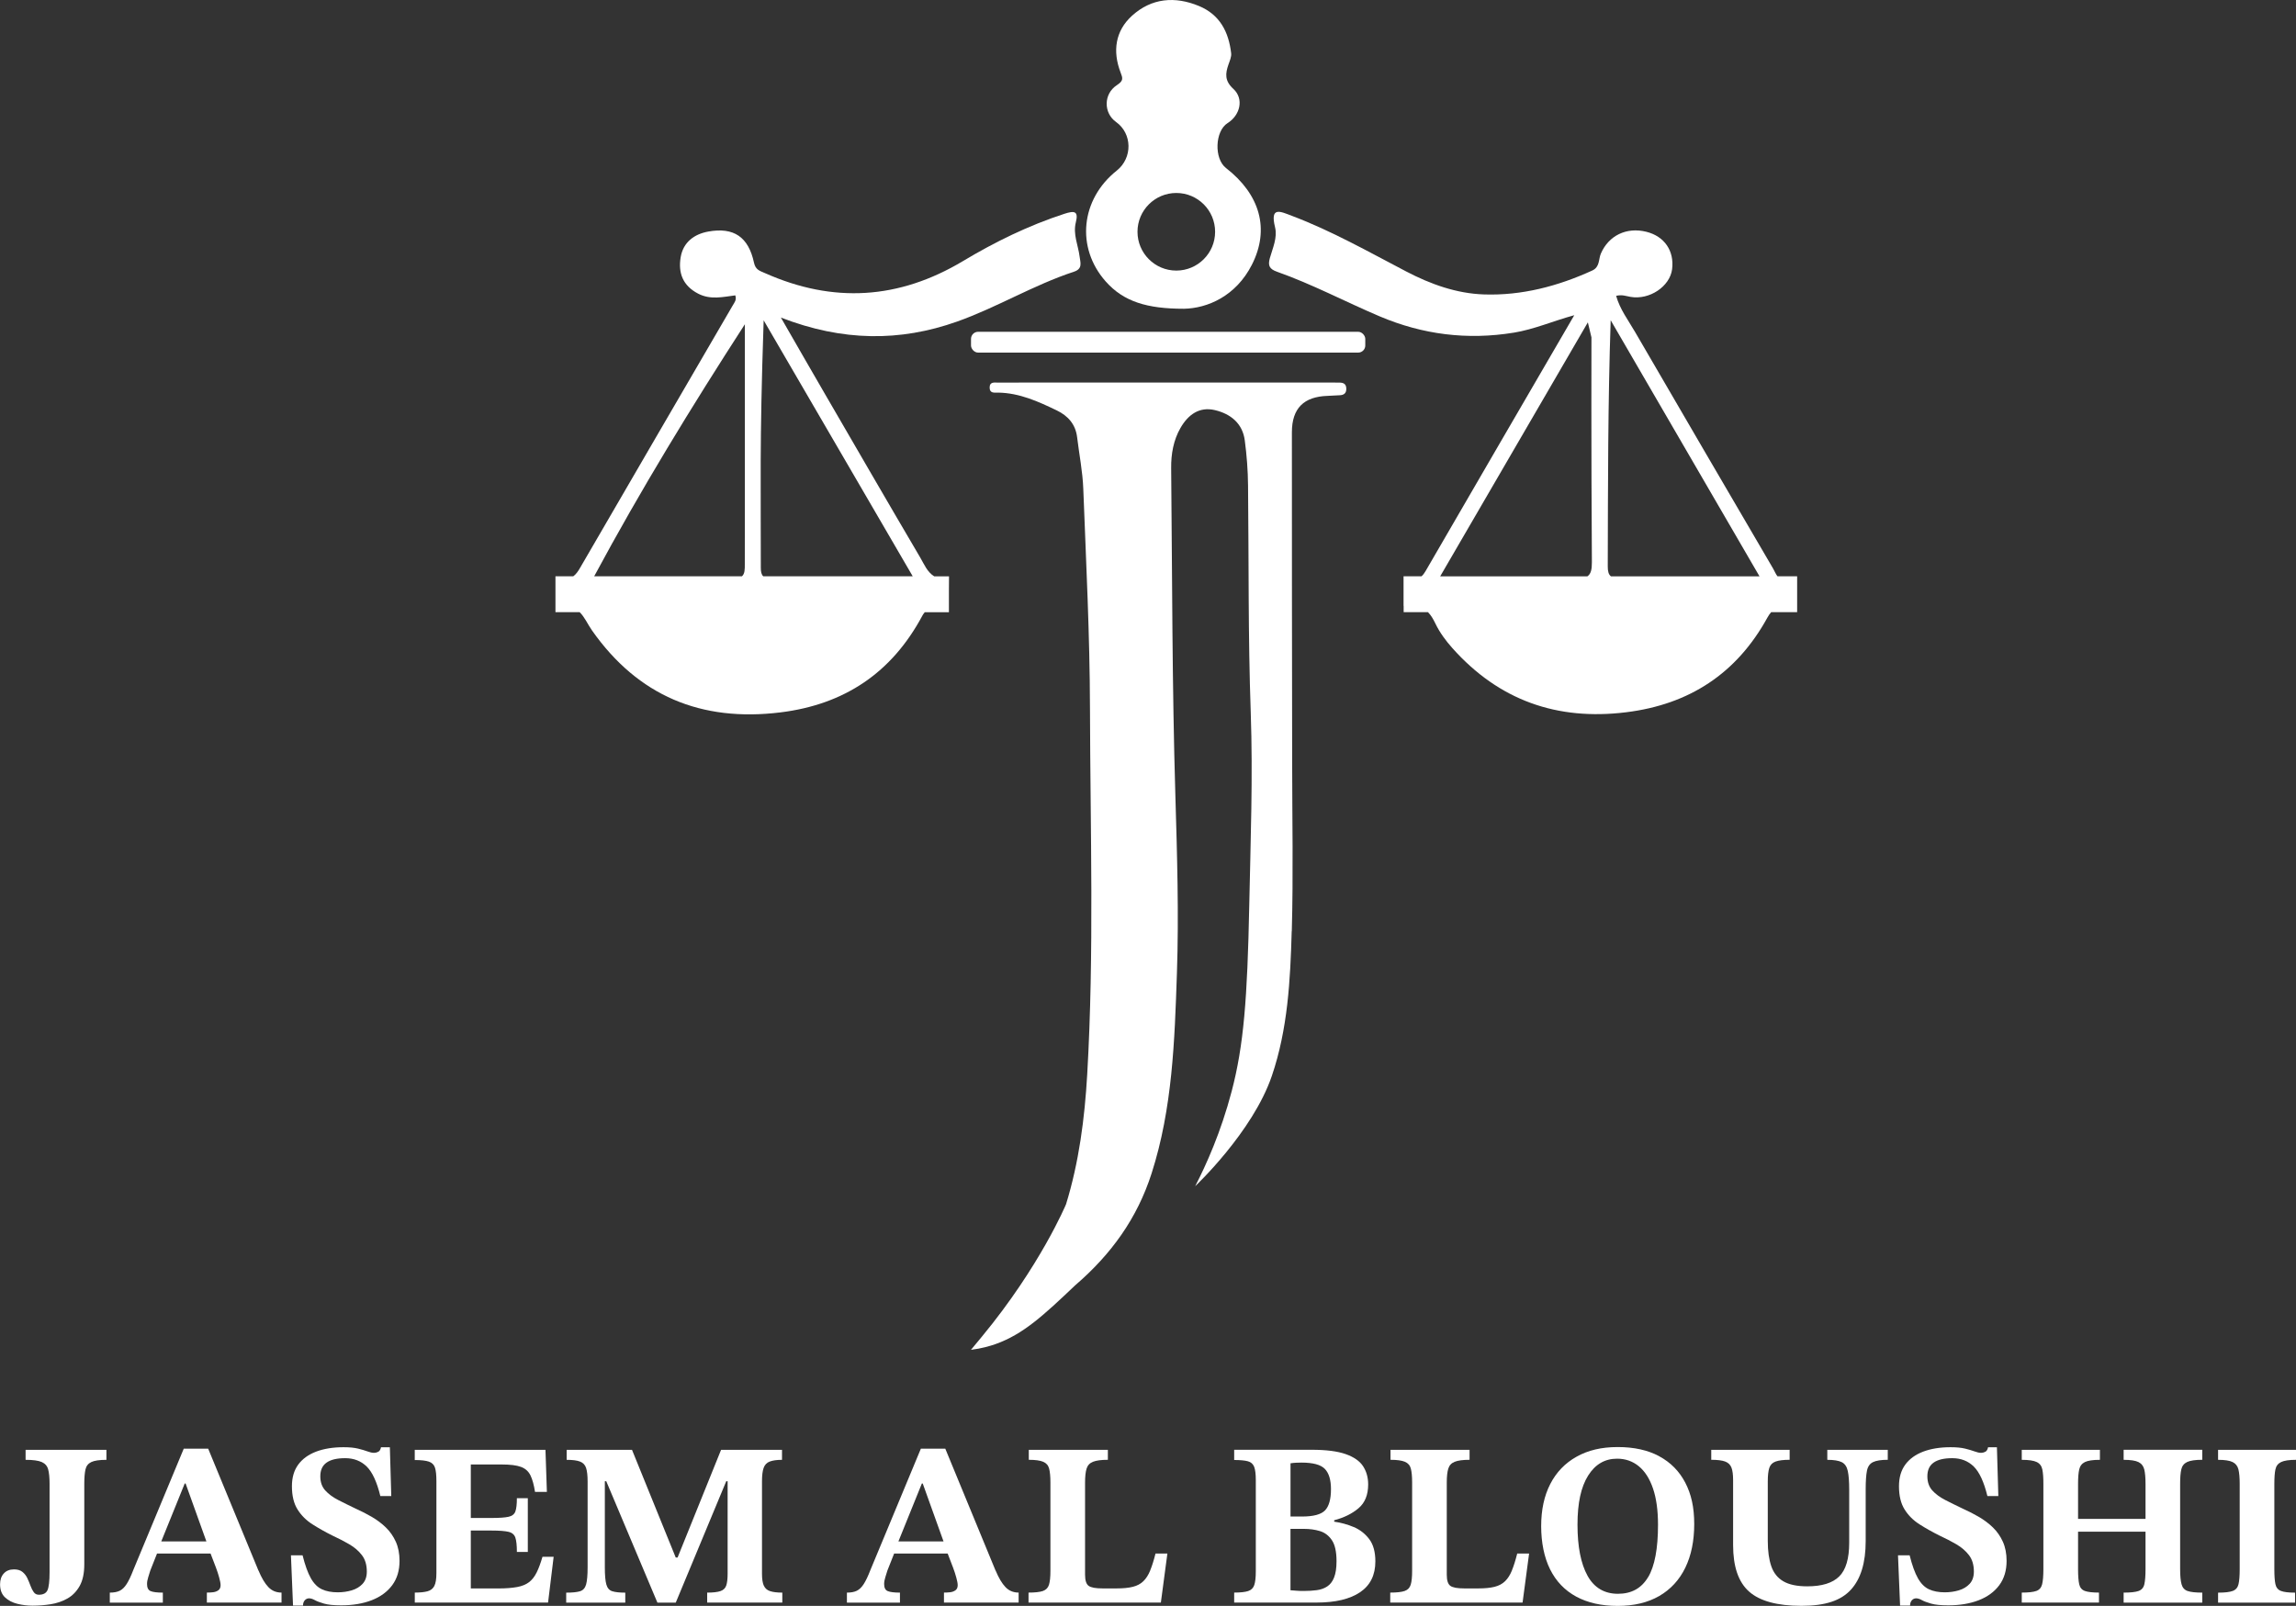 <?xml version="1.0" encoding="UTF-8"?>
<svg id="Layer_2" data-name="Layer 2" xmlns="http://www.w3.org/2000/svg" viewBox="0 0 682.69 477.57">
  <rect x="0" y="0" width="682.69" height="477.57" fill="#333333" stroke="none"/>
  <defs>
    <style>
      .cls-1 {
        fill: #fff;
      }
    </style>
  </defs>
  <g id="Layer_1-2" data-name="Layer 1">
    <g>
      <path class="cls-1" d="M7.61,434.14c2.21,0,3.82.22,4.81.66.99.44,1.63,1.17,1.9,2.18.28,1.01.42,2.44.42,4.29v26.21c0,2.72-.21,4.53-.62,5.43s-1.27,1.35-2.56,1.35c-.65,0-1.15-.25-1.52-.76-.37-.51-.69-1.14-.97-1.9-.28-.76-.59-1.51-.93-2.25-.35-.74-.83-1.36-1.45-1.87-.62-.51-1.46-.76-2.52-.76-1.29,0-2.31.4-3.04,1.21-.74.81-1.11,1.88-1.11,3.22,0,1.66.48,2.95,1.45,3.87.97.92,2.2,1.57,3.7,1.94,1.5.37,3.01.55,4.53.55,1.75,0,3.53-.14,5.33-.42,1.8-.28,3.46-.84,4.98-1.69,1.52-.85,2.74-2.1,3.67-3.74.92-1.64,1.38-3.79,1.38-6.47v-23.93c0-1.8.12-3.22.35-4.25.23-1.04.81-1.77,1.73-2.21.92-.44,2.42-.66,4.5-.66v-2.97H7.61v2.97Z"/>
      <path class="cls-1" d="M76.84,467.06l-14.94-36.24h-7.26l-15.01,36.1c-.69,1.8-1.35,3.18-1.97,4.15-.62.97-1.31,1.64-2.07,2.01-.76.37-1.74.55-2.94.55v2.97h15.77v-2.97c-1.71,0-2.92-.15-3.63-.45-.72-.3-1.07-1-1.07-2.11,0-.6.11-1.27.35-2.01.23-.74.44-1.41.62-2l2-5.05h15.92l1.59,4.15c.37.97.69,1.96.97,2.97.28,1.01.42,1.78.42,2.28,0,.69-.22,1.2-.66,1.52-.44.32-.97.52-1.59.59-.62.07-1.23.1-1.83.1v2.97h22.2v-2.97c-1.57,0-2.87-.54-3.91-1.63-1.04-1.08-2.02-2.73-2.94-4.94ZM54.91,441.19h.28l6.18,17.22h-13.42l6.97-17.22Z"/>
      <path class="cls-1" d="M114.74,454.26c-1.24-1.2-2.64-2.25-4.18-3.15-1.55-.9-3.15-1.72-4.81-2.46-1.84-.88-3.57-1.73-5.19-2.56-1.61-.83-2.9-1.79-3.87-2.87-.97-1.08-1.45-2.48-1.45-4.18,0-1.84.62-3.2,1.87-4.08,1.25-.88,3.09-1.31,5.53-1.31,2.58,0,4.71.83,6.4,2.49,1.68,1.66,3.03,4.59,4.05,8.78h3.25l-.42-14.52h-2.63c-.14.69-.42,1.14-.83,1.35-.42.21-.83.31-1.24.31-.55,0-1.2-.14-1.94-.42-.74-.28-1.67-.55-2.8-.83s-2.57-.42-4.32-.42c-3.14,0-5.86.44-8.16,1.31-2.31.88-4.08,2.17-5.33,3.87-1.25,1.71-1.87,3.85-1.87,6.43,0,2.81.55,5.11,1.66,6.88,1.11,1.78,2.58,3.25,4.43,4.43,1.84,1.18,3.83,2.29,5.95,3.35,1.8.83,3.47,1.7,5.01,2.59,1.54.9,2.8,1.98,3.77,3.25.97,1.27,1.45,2.89,1.45,4.88,0,1.52-.42,2.73-1.25,3.63s-1.9,1.54-3.22,1.94c-1.31.39-2.71.59-4.18.59-1.84,0-3.41-.3-4.7-.9-1.29-.6-2.39-1.69-3.29-3.29-.9-1.59-1.72-3.86-2.46-6.81h-3.46l.62,14.94h2.97c0-.65.17-1.16.52-1.56.35-.39.77-.59,1.28-.59s1.07.17,1.69.52c.62.35,1.53.69,2.73,1.04,1.2.35,2.9.52,5.12.52,3.46,0,6.49-.51,9.09-1.52,2.6-1.01,4.63-2.5,6.09-4.46,1.45-1.96,2.18-4.37,2.18-7.23,0-2.17-.37-4.07-1.11-5.71-.74-1.64-1.73-3.05-2.97-4.25Z"/>
      <path class="cls-1" d="M159.56,467.65c-.6,1.22-1.35,2.18-2.25,2.87-.9.69-2.09,1.18-3.56,1.45s-3.34.42-5.6.42h-8.16v-17.22h6.16c2.3,0,3.99.13,5.05.38,1.06.25,1.74.83,2.04,1.73.3.9.45,2.32.45,4.25h3.25v-15.98h-3.25c0,1.8-.15,3.11-.45,3.94-.3.83-.98,1.36-2.04,1.59-1.06.23-2.74.35-5.05.35h-6.16v-15.91h9.13c2.58,0,4.52.24,5.81.73,1.29.48,2.22,1.33,2.8,2.52s1.03,2.83,1.35,4.91h3.53l-.42-12.52h-38.87v3.04c1.89,0,3.3.16,4.22.48.92.32,1.52.92,1.8,1.8.28.88.42,2.19.42,3.94v27.46c0,1.71-.21,2.96-.62,3.77-.42.81-1.1,1.34-2.04,1.59-.95.25-2.2.38-3.77.38v2.97h39.63l1.66-13.62h-3.32c-.55,1.89-1.13,3.45-1.73,4.67Z"/>
      <path class="cls-1" d="M227.09,471.52c-.35-.81-.52-1.97-.52-3.49v-27.53c0-1.71.16-3.02.48-3.94.32-.92.92-1.56,1.8-1.9s2.1-.52,3.67-.52v-2.97h-18.12l-12.93,32.02h-.55l-13-32.02h-19.43v2.97c1.75,0,3.08.17,3.98.52.9.35,1.5.98,1.8,1.9.3.92.45,2.26.45,4.01v25.52c0,2.35-.15,4.06-.45,5.12-.3,1.06-.9,1.73-1.8,2.01-.9.28-2.27.42-4.12.42v2.97h17.57v-2.97c-1.71,0-3-.14-3.87-.42-.88-.28-1.46-.94-1.76-2.01-.3-1.06-.45-2.77-.45-5.12v-25.59h.42l15.21,36.1h5.46l15.01-36.1h.41v27.53c0,1.52-.14,2.69-.41,3.49-.28.81-.85,1.36-1.73,1.66-.88.3-2.19.45-3.94.45v2.97h22.34v-2.97c-1.57,0-2.79-.15-3.67-.45-.88-.3-1.49-.85-1.83-1.66Z"/>
      <path class="cls-1" d="M296.01,467.06l-14.94-36.24h-7.26l-15.01,36.1c-.69,1.8-1.35,3.18-1.97,4.15-.62.97-1.31,1.64-2.07,2.01-.76.37-1.74.55-2.94.55v2.97h15.77v-2.97c-1.71,0-2.92-.15-3.63-.45-.72-.3-1.07-1-1.07-2.11,0-.6.11-1.27.35-2.01.23-.74.44-1.41.62-2l2-5.05h15.92l1.59,4.15c.37.97.69,1.96.97,2.97.28,1.01.42,1.78.42,2.28,0,.69-.22,1.2-.66,1.52-.44.32-.97.52-1.59.59-.62.07-1.23.1-1.83.1v2.97h22.2v-2.97c-1.57,0-2.87-.54-3.91-1.63-1.04-1.08-2.02-2.73-2.94-4.94ZM274.09,441.19h.28l6.18,17.22h-13.42l6.97-17.22Z"/>
      <path class="cls-1" d="M342,467.06c-.55,1.34-1.23,2.4-2.04,3.18-.81.79-1.84,1.34-3.11,1.66-1.27.32-2.87.48-4.81.48h-4.22c-2.03,0-3.4-.25-4.12-.76-.71-.51-1.07-1.61-1.07-3.32v-27.39c0-1.8.15-3.18.45-4.15.3-.97.93-1.65,1.9-2.04.97-.39,2.44-.59,4.43-.59v-2.97h-23.51v2.97c1.94,0,3.37.2,4.29.59.92.39,1.51,1.07,1.76,2.04.25.97.38,2.33.38,4.08v26.35c0,1.8-.14,3.16-.42,4.08-.28.92-.88,1.54-1.8,1.87-.92.32-2.35.48-4.29.48v2.97h39.35l1.94-14.59h-3.53c-.51,2.03-1.04,3.71-1.59,5.05Z"/>
      <path class="cls-1" d="M402.49,454.12c-1.87-.78-3.79-1.31-5.78-1.59v-.42c2.95-.78,5.37-1.98,7.26-3.6,1.89-1.61,2.84-3.96,2.84-7.05,0-2.08-.51-3.88-1.52-5.43-1.01-1.54-2.74-2.74-5.19-3.6-2.44-.85-5.79-1.28-10.03-1.28h-23.1v3.04c1.8,0,3.16.13,4.08.38.92.25,1.54.81,1.87,1.66.32.85.48,2.16.48,3.91v27.18c0,1.8-.15,3.15-.45,4.05-.3.9-.91,1.5-1.83,1.8-.92.3-2.31.45-4.15.45v2.97h24.48c5.62,0,9.95-1.03,12.97-3.08,3.02-2.05,4.53-5.11,4.53-9.16,0-2.81-.61-5.03-1.83-6.64-1.22-1.61-2.77-2.81-4.63-3.6ZM383.71,435.17c.64-.09,1.22-.15,1.73-.17.51-.02,1.01-.04,1.52-.04,3.46,0,5.79.63,6.99,1.9,1.2,1.27,1.8,3.26,1.8,5.98,0,3-.59,5.11-1.76,6.33-1.18,1.22-3.47,1.83-6.88,1.83h-3.39v-15.84ZM396.68,469.13c-.48,1.2-1.17,2.09-2.04,2.66-.88.58-1.91.95-3.11,1.11-1.2.16-2.51.24-3.94.24-.74,0-1.41-.02-2.01-.07-.6-.04-1.22-.09-1.87-.14v-18.26h4.01c1.71,0,3.29.22,4.74.66,1.45.44,2.64,1.34,3.56,2.7.92,1.36,1.38,3.45,1.38,6.26,0,2.03-.24,3.64-.73,4.84Z"/>
      <path class="cls-1" d="M449.55,467.06c-.55,1.34-1.23,2.4-2.04,3.18-.81.79-1.84,1.34-3.11,1.66-1.27.32-2.87.48-4.81.48h-4.22c-2.03,0-3.4-.25-4.12-.76-.71-.51-1.07-1.61-1.07-3.32v-27.39c0-1.8.15-3.18.45-4.15.3-.97.93-1.65,1.9-2.04.97-.39,2.44-.59,4.43-.59v-2.97h-23.51v2.97c1.94,0,3.37.2,4.29.59.92.39,1.51,1.07,1.76,2.04.25.97.38,2.33.38,4.08v26.35c0,1.8-.14,3.16-.42,4.08-.28.92-.88,1.54-1.8,1.87-.92.32-2.35.48-4.29.48v2.97h39.35l1.94-14.59h-3.53c-.51,2.03-1.04,3.71-1.59,5.05Z"/>
      <path class="cls-1" d="M493.36,433.07c-3.39-1.82-7.5-2.73-12.35-2.73s-8.83.96-12.24,2.87c-3.41,1.91-6.02,4.62-7.82,8.13-1.8,3.5-2.7,7.68-2.7,12.52s.89,9.31,2.66,12.86c1.77,3.55,4.36,6.25,7.75,8.09,3.39,1.84,7.5,2.77,12.34,2.77s8.96-.98,12.35-2.94,5.97-4.76,7.75-8.4c1.77-3.64,2.66-7.98,2.66-13s-.89-8.9-2.66-12.31c-1.78-3.41-4.36-6.03-7.75-7.85ZM490.04,469.03c-1.96,3.3-4.94,4.95-8.96,4.95s-7.08-1.8-9.06-5.39c-1.98-3.6-2.97-8.65-2.97-15.15s1.05-11.23,3.15-14.59c2.1-3.36,4.97-5.05,8.61-5.05,2.49,0,4.64.75,6.47,2.25,1.82,1.5,3.23,3.7,4.22,6.61.99,2.9,1.49,6.5,1.49,10.79,0,7.1-.98,12.3-2.94,15.6Z"/>
      <path class="cls-1" d="M543.33,434.14c1.94,0,3.37.23,4.29.69.92.46,1.52,1.34,1.8,2.63.28,1.29.42,3.16.42,5.6v15.7c0,4.75-.99,8.1-2.97,10.06-1.98,1.96-5.14,2.94-9.48,2.94-3.04,0-5.42-.49-7.12-1.49-1.71-.99-2.91-2.49-3.6-4.5-.69-2-1.04-4.51-1.04-7.5v-17.71c0-1.75.15-3.09.45-4.01.3-.92.92-1.56,1.87-1.9.94-.35,2.34-.52,4.18-.52v-2.97h-23.31v2.97c1.84,0,3.23.17,4.15.52.92.35,1.54.96,1.87,1.83s.48,2.12.48,3.73v19.3c0,6.41,1.59,11.02,4.77,13.83,3.18,2.81,8.37,4.22,15.56,4.22s11.77-1.6,14.7-4.81c2.93-3.2,4.39-8.01,4.39-14.42v-15.49c0-2.4.13-4.22.38-5.46.25-1.25.85-2.1,1.8-2.56s2.41-.69,4.39-.69v-2.97h-17.98v2.97Z"/>
      <path class="cls-1" d="M592.58,454.26c-1.24-1.2-2.64-2.25-4.18-3.15-1.55-.9-3.15-1.72-4.81-2.46-1.84-.88-3.57-1.73-5.19-2.56-1.61-.83-2.9-1.79-3.87-2.87-.97-1.08-1.45-2.48-1.45-4.18,0-1.84.62-3.2,1.87-4.08,1.25-.88,3.09-1.31,5.53-1.31,2.58,0,4.71.83,6.4,2.49,1.68,1.66,3.03,4.59,4.05,8.78h3.25l-.42-14.52h-2.63c-.14.69-.42,1.14-.83,1.35-.42.21-.83.31-1.24.31-.55,0-1.2-.14-1.94-.42-.74-.28-1.67-.55-2.8-.83s-2.57-.42-4.32-.42c-3.14,0-5.86.44-8.16,1.31-2.31.88-4.08,2.17-5.33,3.87-1.25,1.71-1.87,3.85-1.87,6.43,0,2.81.55,5.11,1.66,6.88,1.11,1.78,2.58,3.25,4.43,4.43,1.84,1.18,3.83,2.29,5.95,3.35,1.8.83,3.47,1.7,5.01,2.59,1.54.9,2.8,1.98,3.77,3.25.97,1.27,1.45,2.89,1.45,4.88,0,1.52-.42,2.73-1.25,3.63s-1.9,1.54-3.22,1.94c-1.31.39-2.71.59-4.18.59-1.84,0-3.41-.3-4.7-.9-1.29-.6-2.39-1.69-3.29-3.29-.9-1.59-1.72-3.86-2.46-6.81h-3.46l.62,14.94h2.97c0-.65.17-1.16.52-1.56.35-.39.77-.59,1.28-.59s1.07.17,1.69.52c.62.35,1.53.69,2.73,1.04,1.2.35,2.9.52,5.12.52,3.46,0,6.49-.51,9.09-1.52,2.6-1.01,4.63-2.5,6.09-4.46,1.45-1.96,2.18-4.37,2.18-7.23,0-2.17-.37-4.07-1.11-5.71-.74-1.64-1.73-3.05-2.97-4.25Z"/>
      <path class="cls-1" d="M631.45,434.14c2.03,0,3.49.22,4.39.66.9.44,1.47,1.17,1.73,2.18.25,1.01.38,2.44.38,4.29v10.44h-20.06v-10.44c0-1.84.11-3.27.35-4.29.23-1.01.79-1.74,1.69-2.18.9-.44,2.39-.66,4.46-.66v-2.97h-23.24v2.97c2.07,0,3.56.22,4.46.66.9.44,1.45,1.18,1.66,2.21.21,1.04.31,2.46.31,4.25v25.38c0,2.03-.13,3.54-.38,4.53-.25.99-.83,1.65-1.73,1.97-.9.32-2.34.48-4.32.48v2.97h22.96v-2.97c-1.89,0-3.29-.16-4.18-.48-.9-.32-1.46-.98-1.69-1.97-.23-.99-.35-2.5-.35-4.53v-11.14h20.06v11.14c0,1.98-.12,3.48-.35,4.5-.23,1.01-.81,1.68-1.73,2.01-.92.32-2.4.48-4.43.48v2.97h23.38v-2.97c-1.98,0-3.44-.16-4.36-.48-.92-.32-1.52-.99-1.8-2.01-.28-1.01-.42-2.51-.42-4.5v-25.38c0-1.84.11-3.27.35-4.29.23-1.01.81-1.74,1.73-2.18.92-.44,2.42-.66,4.5-.66v-2.97h-23.38v2.97Z"/>
      <path class="cls-1" d="M676.57,437.01c.21-1.04.77-1.77,1.69-2.21.92-.44,2.4-.66,4.43-.66v-2.97h-23.17v2.97c1.98,0,3.42.22,4.32.66.9.44,1.48,1.17,1.73,2.18.25,1.01.38,2.44.38,4.29v25.38c0,1.98-.12,3.47-.35,4.46-.23.99-.79,1.66-1.69,2.01-.9.35-2.36.52-4.39.52v2.97h22.89v-2.97c-1.94,0-3.34-.17-4.22-.52-.88-.35-1.42-1.03-1.63-2.04-.21-1.01-.31-2.49-.31-4.43v-25.38c0-1.8.1-3.22.31-4.25Z"/>
      <g>
        <rect class="cls-1" x="288.72" y="98.67" width="117.23" height="6.19" rx="2.11" ry="2.11"/>
        <path class="cls-1" d="M384.1,276.95c.47-16.81.12-33.64.11-50.46-.03-32.64-.11-65.29-.08-97.93,0-7.17,3.58-10.61,10.61-10.83,1.16-.04,2.33-.15,3.49-.18,1.41-.03,2.17-.64,2.07-2.14-.09-1.3-.93-1.62-2.03-1.63-1.17-.01-2.33-.02-3.5-.02-25.15,0-50.31,0-75.46,0-7.5,0-14.99-.01-22.49.03-1.06,0-2.57-.36-2.56,1.48,0,1.79,1.45,1.48,2.55,1.49,6.32.1,11.9,2.64,17.42,5.3,3.33,1.61,5.58,4.12,6.04,7.98.61,5.1,1.64,10.18,1.83,15.3.83,21.78,1.94,43.56,1.99,65.34.09,36.28,1.27,72.56-.82,108.83-.76,13.13-2.44,26.1-6.3,38.63,0,0-7.67,18.38-24.99,39.33-1.09,1.32-2.18,2.64-3.28,3.96,3.19-.4,5.67-1.13,7.33-1.72,8.22-2.91,14.31-8.59,23.65-17.46h0c10.74-9.24,18.44-19.92,22.73-33.29,6.21-19.36,6.85-39.46,7.53-59.47.6-17.63.06-35.27-.46-52.93-.97-32.44-.93-64.91-1.25-97.37-.04-4.16.67-8.28,2.78-11.94,2.25-3.9,5.57-6.4,10.25-5.28,4.65,1.11,8.19,3.92,8.86,9,.59,4.44.93,8.94.97,13.42.24,22.47.01,44.94.8,67.41.67,19.13-.05,38.28-.44,57.42-.56,27.82-1.65,41.71-5.22,55.29-3.22,12.25-7.57,21.88-10.86,28.25,0,0,17.07-16.02,22.79-32.78,4.75-13.93,5.51-28.52,5.91-43.03Z"/>
        <path class="cls-1" d="M176.03,187.49c13.68,19.46,32.44,27.27,56.01,24.37,19.09-2.35,33.12-11.82,42.17-28.68.1-.19.34-.64.75-1.11h7.19v-6.23c0-1.48.02-2.96.03-4.44h-4.4c-2.12-1.32-2.97-3.57-4.18-5.63-9.59-16.29-19.05-32.66-28.54-49-4.09-7.04-8.13-14.1-12.87-22.33,18.36,7.13,35.45,7.2,52.37,1.2,11.87-4.21,22.75-10.88,34.76-14.83,2.66-.87,1.92-2.72,1.7-4.45-.42-3.41-2.03-6.65-1.13-10.25.84-3.34-.41-3.51-3.43-2.52-10.63,3.46-20.61,8.35-30.12,14.05-19.09,11.42-38.58,12.6-58.82,3.61-1.53-.68-2.86-.96-3.32-3.1-1.64-7.67-6.01-10.67-13.63-9.28-4.16.76-7.44,3.18-8.18,7.63-.77,4.65.61,8.44,5.18,10.82,3.7,1.93,7.4.98,11.06.52.47,1.33-.26,2.14-.72,2.93-15.14,26.04-30.33,52.05-45.43,78.11-.61,1.06-1.22,1.93-2.03,2.51h-5.29v10.67h7.2c1.48,1.44,2.36,3.56,3.67,5.43ZM227.04,96.14c.02-.44.03-.8.03-.88,14.77,25.38,29.55,50.75,44.32,76.13h-44.44c-.56-.52-.73-1.37-.73-2.5.03-23.2-.4-37.01.82-72.75ZM221.48,96.45c0,13.8,0,27.6,0,41.39,0,9.99-.03,19.98-.02,29.96,0,1.47.03,2.83-.86,3.59h-43.93c13.93-25.91,28.98-50.48,44.8-74.95Z"/>
        <path class="cls-1" d="M332.06,50.73c-10.73,8.53-12.21,22.89-3.3,32.96,5.31,6,12.27,8.14,23.31,8.13,6.93-.14,15.4-3.72,20.16-13.08,5.41-10.63,2.4-20.93-7.7-28.78-3.58-2.78-3.28-10.99.48-13.35,3.74-2.34,4.93-7.21,1.73-10.16-2.65-2.44-2.41-4.56-1.46-7.29.38-1.09.92-2.28.79-3.35-.74-6.29-3.33-11.42-9.53-14.01-7.21-3.01-14.17-2.36-19.94,2.87-5,4.53-5.83,10.58-3.41,16.87.67,1.74.92,2.46-1.07,3.76-4.08,2.66-3.98,8.33-.29,10.96,4.86,3.45,4.97,10.7.23,14.47ZM349.76,57.39c6.38,0,11.54,5.17,11.54,11.54s-5.17,11.54-11.54,11.54-11.54-5.17-11.54-11.54,5.17-11.54,11.54-11.54Z"/>
        <path class="cls-1" d="M450.08,98.94c6.06-.99,11.64-3.45,18.01-5.2-14.95,25.71-29.62,50.9-44.23,76.13-.36.62-.75,1.13-1.19,1.52h-5.34v8.77h.03v1.9h7.23c.87.85,1.55,2.01,2.21,3.38,1.27,2.65,3.1,5.13,5.08,7.34,13.82,15.47,31.06,21.59,51.64,19.04,18.81-2.33,32.85-11.53,41.98-28.12.35-.64.72-1.18,1.13-1.64h7.73v-10.67h-5.84c-.54-.66-.87-1.56-1.3-2.29-13.72-23.45-27.42-46.91-41.07-70.41-2-3.45-4.49-6.7-5.61-10.71,1.76-.43,2.99.09,4.29.31,5.66.98,11.7-3.13,12.35-8.22.69-5.47-2.28-9.8-7.65-11.14-5.94-1.48-11.21,1.14-13.52,6.46-.75,1.71-.26,4.01-2.59,5.07-10.23,4.67-20.96,7.48-32.19,7.1-8.16-.27-15.86-3.04-23.13-6.84-11.17-5.83-22.13-12.06-33.96-16.53-3.39-1.28-6.57-2.94-5.02,3.38.76,3.1-.7,6.2-1.55,9.21-.63,2.24-.1,3.24,2.16,4.04,10.47,3.7,20.3,8.93,30.5,13.26,12.75,5.41,26.05,7.11,39.86,4.85ZM478.92,95.24c14.6,25.13,29.21,50.26,44.25,76.16h-44.17c-.71-.55-.96-1.5-.95-2.96.07-24.28.04-48.56.87-73.2ZM473.2,100.33s-.1,32.76.13,66.88c.01,2.15-.29,3.48-1.34,4.19h-43.77c14.84-25.52,29.32-50.43,43.91-75.53.69,2.9,1.07,4.47,1.07,4.47Z"/>
      </g>
    </g>
  </g>
</svg>